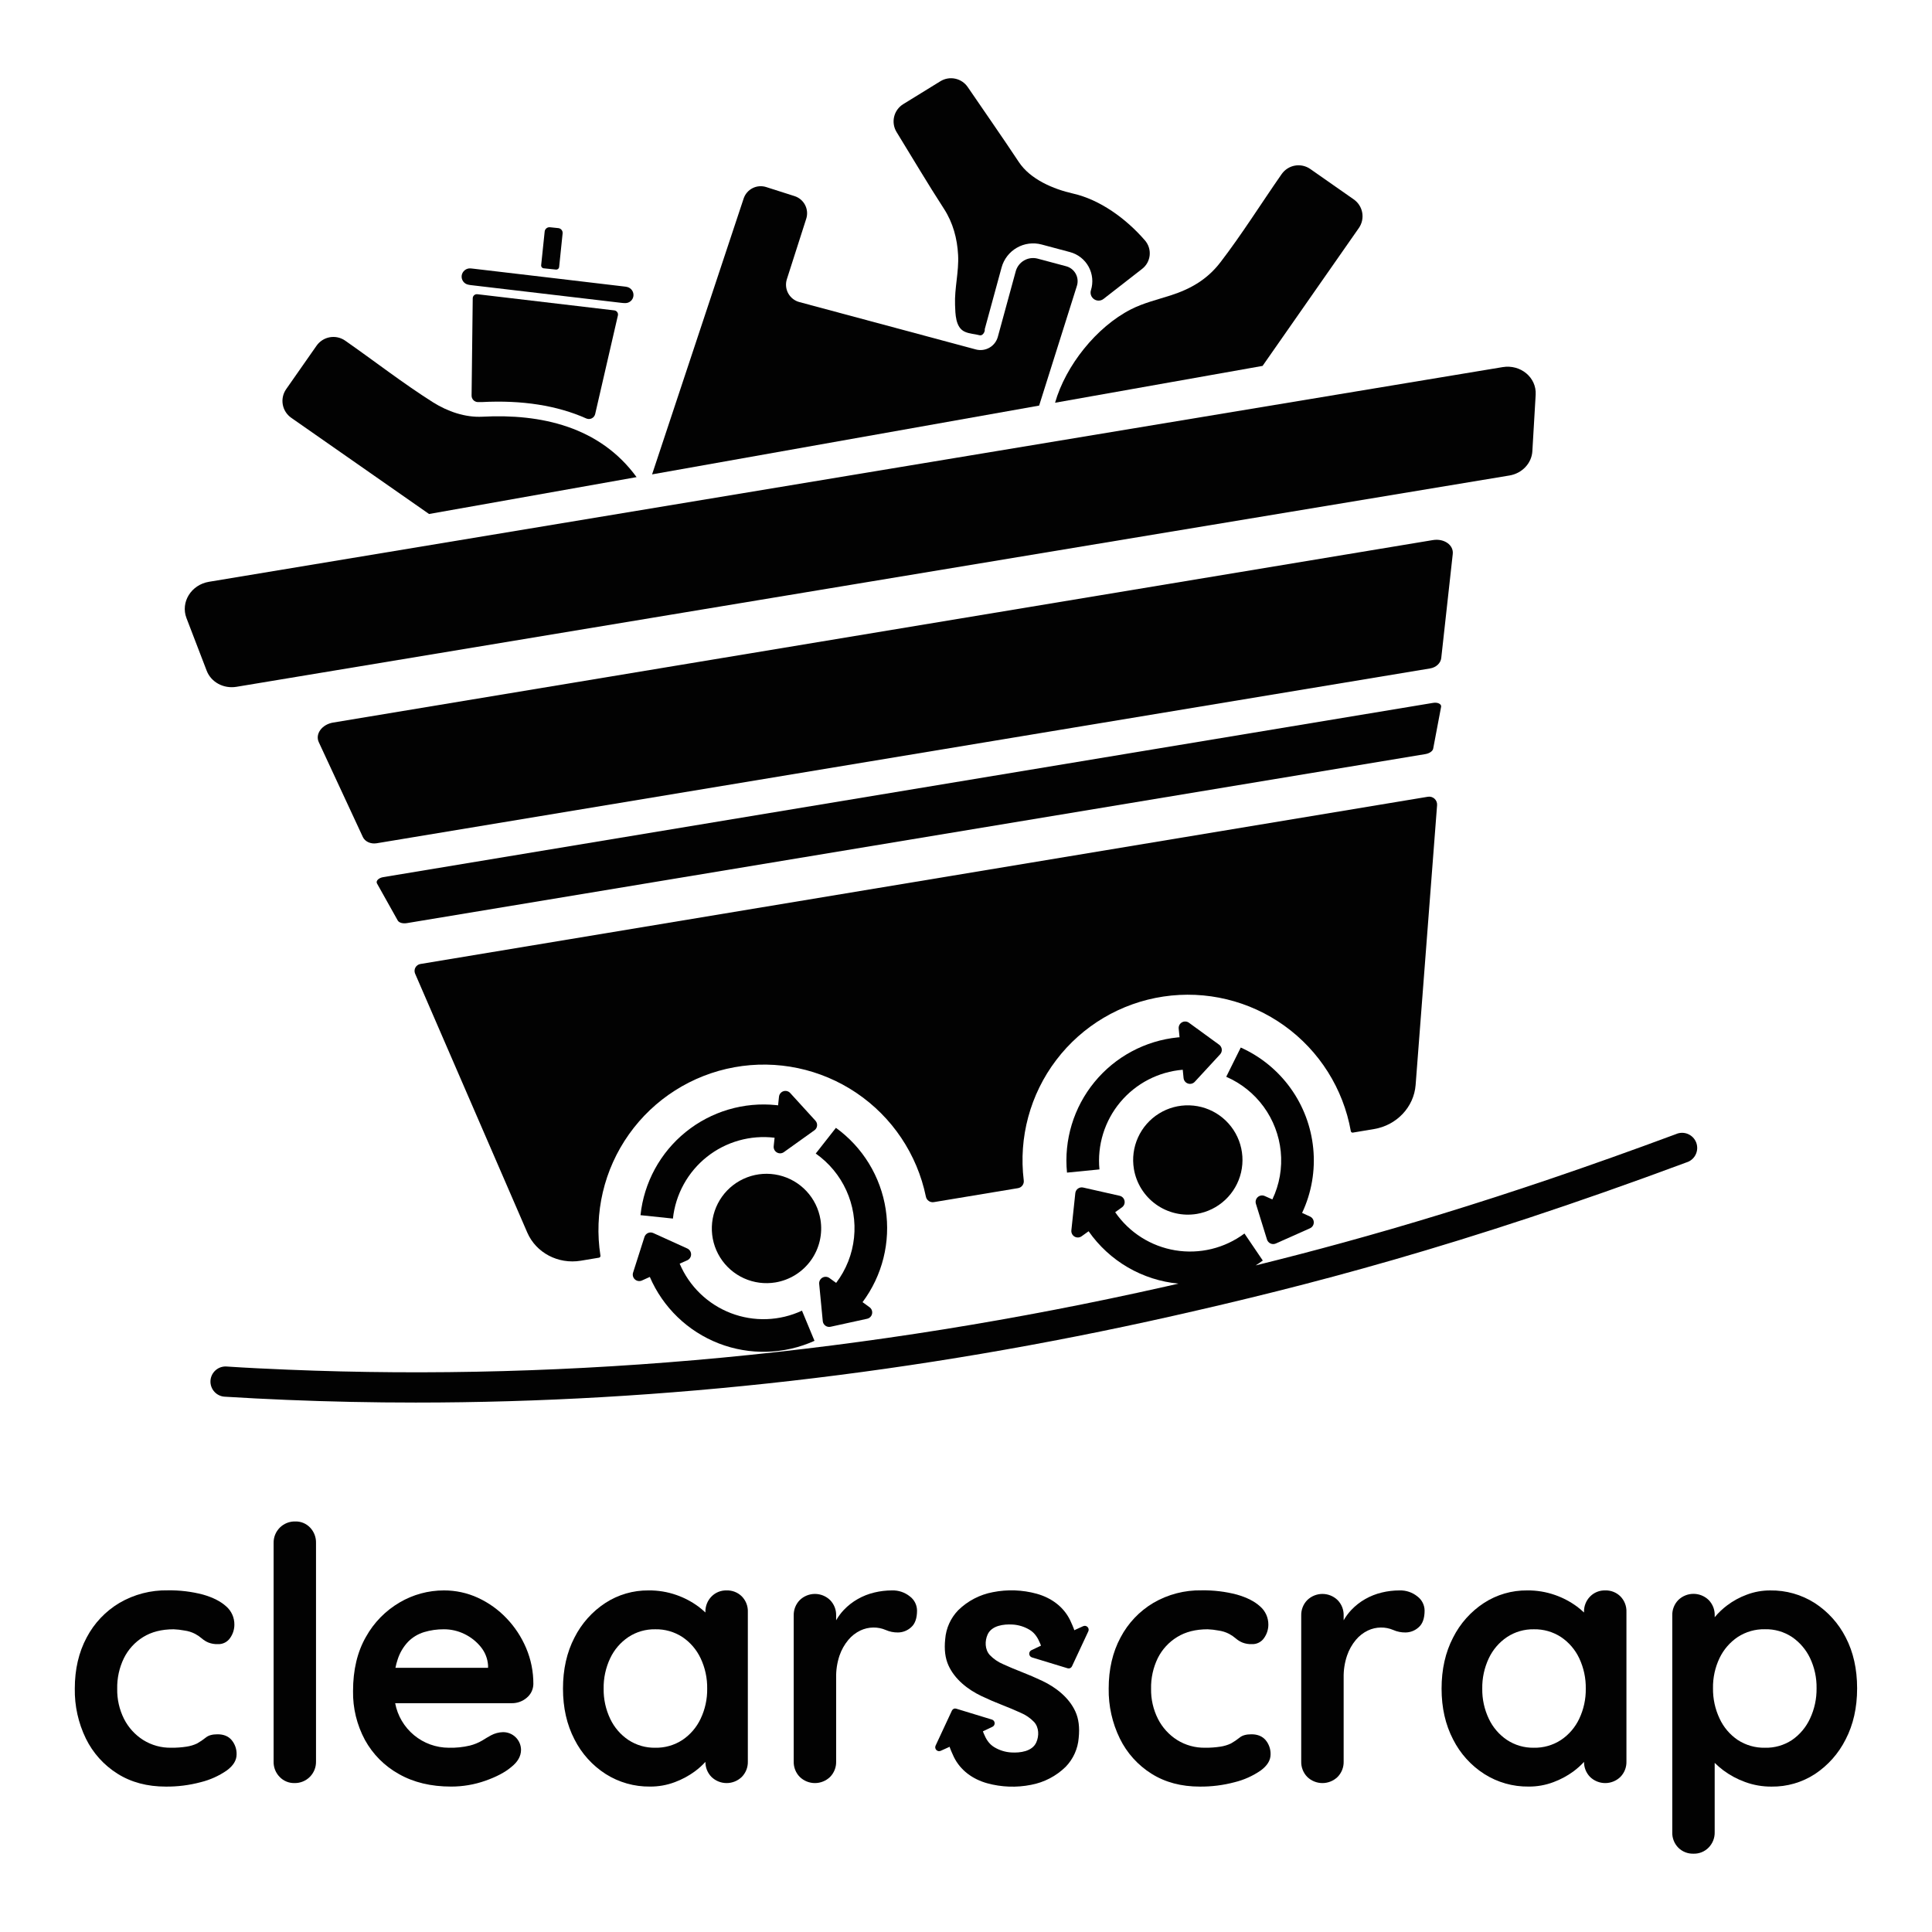 <svg width="210" height="210" viewBox="0 0 210 210" fill="none" xmlns="http://www.w3.org/2000/svg">
<path d="M22.466 72.905C22.944 74.15 24.298 74.881 25.692 74.655L164.076 51.683C165.449 51.454 166.485 50.353 166.561 49.043L166.921 42.906C167.03 41.036 165.287 39.579 163.329 39.904L22.719 63.237C20.774 63.558 19.608 65.46 20.269 67.184L22.466 72.905Z" fill="#020202"/>
<path d="M157.906 60.239C158.033 59.251 156.975 58.5 155.744 58.705L36.215 78.538C34.983 78.742 34.224 79.798 34.66 80.692L39.439 90.977C39.674 91.484 40.299 91.766 40.944 91.659L155.456 72.654C156.1 72.547 156.598 72.08 156.658 71.524L157.906 60.239Z" fill="#020202"/>
<path d="M155.777 76.399L41.656 95.34C41.154 95.422 40.825 95.756 40.977 96.027L43.231 100.053C43.367 100.295 43.783 100.415 44.23 100.339L154.927 81.968C155.375 81.894 155.729 81.647 155.781 81.375L156.641 76.833C156.699 76.526 156.279 76.316 155.777 76.399Z" fill="#020202"/>
<path d="M147.041 123.111L149.355 122.722C151.818 122.313 153.689 120.328 153.872 117.929L156.205 87.519C156.215 87.389 156.195 87.258 156.147 87.136C156.099 87.015 156.024 86.906 155.927 86.817C155.831 86.729 155.716 86.664 155.59 86.627C155.465 86.59 155.333 86.582 155.204 86.604L45.694 104.782C45.581 104.801 45.473 104.846 45.379 104.913C45.285 104.979 45.207 105.067 45.152 105.168C45.097 105.269 45.065 105.381 45.06 105.496C45.054 105.612 45.075 105.726 45.121 105.832L57.312 133.972C58.265 136.175 60.672 137.441 63.128 137.035L65.114 136.704C65.161 136.694 65.204 136.667 65.232 136.627C65.261 136.588 65.273 136.539 65.267 136.49C64.538 131.853 65.651 127.113 68.37 123.286C71.088 119.458 75.196 116.845 79.815 116.006C84.434 115.167 89.198 116.168 93.09 118.795C96.981 121.421 99.69 125.466 100.639 130.064C100.676 130.257 100.787 130.427 100.947 130.539C101.108 130.652 101.306 130.698 101.5 130.667L110.658 129.146C110.851 129.113 111.024 129.006 111.139 128.847C111.254 128.689 111.304 128.492 111.277 128.298C110.705 123.648 111.971 118.957 114.805 115.226C117.639 111.495 121.818 109.017 126.452 108.321C131.085 107.625 135.808 108.764 139.614 111.498C143.42 114.231 146.008 118.342 146.829 122.955C146.838 123.003 146.865 123.045 146.905 123.074C146.944 123.103 146.992 123.116 147.041 123.111Z" fill="#020202"/>
<path d="M130.083 131.948C131.243 131.756 132.319 131.224 133.176 130.42C134.033 129.616 134.633 128.576 134.899 127.431C135.165 126.286 135.085 125.088 134.671 123.989C134.256 122.889 133.524 121.937 132.569 121.253C131.613 120.569 130.476 120.184 129.301 120.147C128.126 120.109 126.967 120.421 125.969 121.042C124.972 121.663 124.181 122.566 123.697 123.637C123.212 124.708 123.056 125.898 123.249 127.058C123.508 128.612 124.373 130 125.654 130.916C126.936 131.833 128.529 132.204 130.083 131.948Z" fill="#020202"/>
<path d="M89.18 132.557C88.988 131.397 88.456 130.32 87.651 129.463C86.847 128.605 85.806 128.006 84.661 127.74C83.516 127.474 82.317 127.553 81.218 127.968C80.118 128.383 79.165 129.115 78.481 130.071C77.797 131.028 77.412 132.165 77.375 133.34C77.337 134.515 77.649 135.675 78.271 136.673C78.893 137.671 79.796 138.462 80.868 138.946C81.939 139.43 83.13 139.586 84.29 139.393C85.844 139.134 87.232 138.268 88.149 136.986C89.066 135.705 89.436 134.112 89.18 132.557Z" fill="#020202"/>
<path d="M137.26 137.015L135.267 134.077C134.201 134.871 132.986 135.443 131.694 135.757C130.402 136.071 129.061 136.121 127.749 135.905C126.437 135.689 125.183 135.211 124.06 134.499C122.937 133.787 121.97 132.856 121.215 131.761L121.95 131.234C122.061 131.156 122.146 131.047 122.197 130.921C122.247 130.794 122.259 130.656 122.232 130.523C122.206 130.39 122.141 130.267 122.046 130.17C121.951 130.073 121.83 130.006 121.697 129.976L117.734 129.08C117.638 129.058 117.537 129.057 117.44 129.076C117.343 129.096 117.251 129.136 117.17 129.193C117.09 129.251 117.022 129.325 116.972 129.411C116.922 129.497 116.891 129.592 116.881 129.69L116.453 133.731C116.439 133.866 116.464 134.003 116.526 134.124C116.587 134.245 116.682 134.346 116.8 134.414C116.917 134.482 117.052 134.515 117.188 134.509C117.323 134.503 117.454 134.457 117.565 134.379L118.327 133.832C119.445 135.433 120.897 136.771 122.584 137.754C124.27 138.737 126.151 139.342 128.094 139.525L126.718 139.837C94.362 147.124 62.24 150.165 31.245 148.876C29.058 148.785 26.847 148.682 24.675 148.536C24.455 148.515 24.233 148.539 24.023 148.606C23.812 148.673 23.617 148.781 23.45 148.925C23.282 149.069 23.145 149.245 23.047 149.442C22.948 149.64 22.891 149.856 22.878 150.076C22.865 150.297 22.896 150.518 22.971 150.726C23.045 150.934 23.16 151.125 23.31 151.287C23.459 151.45 23.64 151.581 23.841 151.672C24.042 151.763 24.26 151.813 24.481 151.818C26.674 151.954 28.906 152.069 31.117 152.16C35.784 152.355 40.47 152.452 45.177 152.452C72.063 152.452 99.676 149.298 127.449 143.045C141.896 139.784 158.667 135.51 183.305 126.35C183.52 126.286 183.721 126.178 183.893 126.033C184.065 125.888 184.206 125.709 184.306 125.508C184.406 125.306 184.464 125.086 184.476 124.862C184.488 124.637 184.453 124.412 184.375 124.201C184.296 123.991 184.175 123.798 184.019 123.636C183.863 123.474 183.675 123.346 183.468 123.259C183.26 123.172 183.037 123.129 182.812 123.132C182.587 123.136 182.365 123.185 182.16 123.278C163.04 130.387 148.694 134.53 136.486 137.544C136.755 137.374 137.013 137.198 137.26 137.015Z" fill="#020202"/>
<path d="M85.217 125.222L88.523 122.858C88.604 122.8 88.671 122.726 88.721 122.64C88.772 122.554 88.803 122.458 88.813 122.359C88.823 122.26 88.812 122.16 88.781 122.066C88.75 121.972 88.699 121.885 88.632 121.812L85.892 118.806C85.8 118.706 85.682 118.634 85.551 118.6C85.419 118.566 85.281 118.57 85.152 118.613C85.023 118.655 84.91 118.734 84.825 118.84C84.74 118.945 84.687 119.073 84.673 119.208L84.574 120.147C84.515 120.147 84.457 120.13 84.397 120.124C80.851 119.752 77.303 120.803 74.532 123.046C71.761 125.288 69.994 128.539 69.619 132.084L73.144 132.454C73.284 131.148 73.683 129.883 74.316 128.732C74.949 127.581 75.804 126.567 76.832 125.75C77.86 124.932 79.04 124.327 80.304 123.97C81.568 123.612 82.891 123.509 84.194 123.667L84.099 124.563C84.081 124.7 84.103 124.84 84.163 124.965C84.224 125.09 84.32 125.194 84.439 125.264C84.559 125.335 84.696 125.368 84.835 125.361C84.973 125.353 85.106 125.305 85.217 125.222Z" fill="#020202"/>
<path d="M90.862 122.589L88.667 125.385C90.111 126.4 91.259 127.782 91.99 129.389C92.722 130.996 93.012 132.768 92.83 134.524C92.645 136.312 91.972 138.014 90.885 139.446L90.154 138.915C90.044 138.836 89.914 138.79 89.779 138.783C89.643 138.776 89.509 138.808 89.391 138.876C89.274 138.943 89.179 139.043 89.117 139.164C89.055 139.284 89.029 139.42 89.042 139.555L89.431 143.597C89.44 143.696 89.471 143.792 89.52 143.878C89.569 143.964 89.636 144.039 89.717 144.097C89.797 144.155 89.889 144.196 89.986 144.216C90.083 144.236 90.184 144.235 90.281 144.213L94.249 143.344C94.382 143.316 94.504 143.25 94.6 143.154C94.696 143.057 94.762 142.935 94.79 142.802C94.818 142.669 94.807 142.531 94.758 142.404C94.709 142.277 94.624 142.168 94.514 142.088L93.755 141.538C94.823 140.108 95.596 138.479 96.028 136.748C96.46 135.016 96.543 133.216 96.273 131.451C96.003 129.687 95.384 127.994 94.453 126.471C93.522 124.949 92.297 123.626 90.85 122.582L90.862 122.589Z" fill="#020202"/>
<path d="M69.774 139.185L70.632 138.797C71.338 140.438 72.365 141.923 73.652 143.164C74.938 144.405 76.459 145.377 78.126 146.024C79.792 146.67 81.57 146.978 83.357 146.93C85.144 146.882 86.903 146.478 88.532 145.742L87.171 142.462C85.967 143.024 84.661 143.337 83.333 143.383C82.004 143.43 80.68 143.208 79.44 142.731C78.199 142.254 77.067 141.532 76.111 140.608C75.155 139.685 74.396 138.578 73.877 137.354L74.704 136.988C74.827 136.933 74.932 136.842 75.005 136.729C75.079 136.615 75.118 136.482 75.118 136.347C75.118 136.211 75.079 136.078 75.005 135.965C74.932 135.851 74.827 135.761 74.704 135.705L71.009 134.027C70.919 133.986 70.821 133.964 70.721 133.963C70.622 133.963 70.524 133.983 70.433 134.024C70.342 134.064 70.261 134.123 70.195 134.197C70.129 134.271 70.079 134.358 70.049 134.453L68.814 138.324C68.772 138.454 68.768 138.593 68.804 138.725C68.839 138.857 68.912 138.976 69.014 139.067C69.116 139.158 69.242 139.218 69.377 139.239C69.512 139.26 69.65 139.241 69.774 139.185Z" fill="#020202"/>
<path d="M128.559 116.278L128.648 117.176C128.661 117.311 128.713 117.44 128.798 117.546C128.882 117.652 128.995 117.732 129.124 117.775C129.253 117.819 129.391 117.824 129.523 117.79C129.654 117.757 129.773 117.686 129.866 117.586L132.619 114.603C132.686 114.53 132.737 114.444 132.769 114.35C132.8 114.256 132.812 114.156 132.802 114.057C132.792 113.958 132.762 113.863 132.712 113.777C132.663 113.691 132.596 113.616 132.516 113.557L129.232 111.166C129.122 111.086 128.991 111.041 128.856 111.034C128.721 111.027 128.586 111.059 128.469 111.126C128.352 111.194 128.256 111.294 128.194 111.414C128.132 111.535 128.106 111.671 128.119 111.805L128.213 112.747C128.153 112.747 128.094 112.747 128.034 112.758C124.487 113.111 121.225 114.857 118.964 117.614C116.704 120.37 115.63 123.911 115.978 127.458L119.506 127.11C119.38 125.803 119.515 124.483 119.903 123.229C120.292 121.974 120.925 120.809 121.768 119.801C122.61 118.793 123.644 117.963 124.81 117.358C125.976 116.753 127.25 116.386 128.559 116.278Z" fill="#020202"/>
<path d="M142.742 124.812C142.51 122.455 141.66 120.2 140.276 118.278C138.893 116.355 137.026 114.832 134.865 113.863L133.286 117.042C134.907 117.745 136.31 118.869 137.352 120.296C138.393 121.723 139.035 123.402 139.211 125.16C139.39 126.948 139.075 128.75 138.301 130.371L137.472 130.002C137.349 129.946 137.212 129.927 137.077 129.947C136.943 129.967 136.818 130.026 136.717 130.116C136.615 130.206 136.542 130.324 136.506 130.455C136.47 130.586 136.473 130.724 136.514 130.853L137.717 134.733C137.747 134.827 137.797 134.915 137.862 134.989C137.928 135.063 138.009 135.123 138.1 135.163C138.19 135.204 138.288 135.225 138.388 135.225C138.487 135.226 138.585 135.205 138.676 135.164L142.386 133.511C142.51 133.456 142.616 133.366 142.69 133.252C142.764 133.139 142.803 133.006 142.803 132.87C142.803 132.734 142.764 132.601 142.69 132.487C142.616 132.373 142.51 132.283 142.386 132.228L141.532 131.839C142.563 129.649 142.981 127.221 142.742 124.812Z" fill="#020202"/>
<path d="M114.681 43.775L137.237 39.772L147.7 24.786C147.868 24.545 147.987 24.274 148.05 23.987C148.113 23.701 148.12 23.405 148.068 23.116C148.017 22.827 147.909 22.551 147.751 22.303C147.593 22.056 147.388 21.843 147.148 21.674L142.423 18.369C142.182 18.201 141.911 18.082 141.624 18.019C141.338 17.956 141.042 17.949 140.753 18.001C140.464 18.052 140.188 18.16 139.941 18.318C139.693 18.476 139.48 18.681 139.312 18.921C137.091 22.104 135.009 25.445 132.646 28.519C131.223 30.37 129.44 31.401 127.248 32.106C125.8 32.573 124.297 32.927 122.932 33.623C119.169 35.542 115.834 39.746 114.681 43.775Z" fill="#020202"/>
<path d="M31.65 45.407L46.638 55.87L69.193 51.86C65.18 46.365 58.792 44.959 52.44 45.294C50.561 45.393 48.658 44.726 47.081 43.738C43.803 41.666 40.699 39.247 37.518 37.026C37.278 36.858 37.006 36.739 36.72 36.676C36.433 36.613 36.137 36.607 35.848 36.658C35.559 36.709 35.283 36.817 35.036 36.975C34.789 37.133 34.575 37.338 34.407 37.578L31.101 42.305C30.764 42.79 30.633 43.388 30.735 43.969C30.838 44.55 31.167 45.067 31.65 45.407Z" fill="#020202"/>
<path d="M102.612 22.707C103.584 24.212 104.047 25.925 104.141 27.714C104.238 29.542 103.74 31.335 103.81 33.137C103.847 34.098 103.837 35.585 104.86 36.054C105.371 36.291 105.949 36.297 106.488 36.443C106.803 36.526 107.088 36.068 107.038 35.78C107.646 33.544 108.256 31.308 108.868 29.072C109.116 28.167 109.712 27.397 110.526 26.929C111.339 26.461 112.304 26.334 113.211 26.575L116.303 27.401C116.73 27.515 117.13 27.715 117.478 27.987C117.826 28.26 118.115 28.601 118.328 28.988C118.54 29.376 118.672 29.803 118.715 30.243C118.758 30.683 118.712 31.127 118.578 31.549C118.524 31.725 118.528 31.914 118.588 32.088C118.649 32.262 118.762 32.413 118.913 32.518C119.064 32.624 119.245 32.679 119.429 32.675C119.614 32.672 119.792 32.611 119.939 32.499L124.145 29.225C124.376 29.046 124.568 28.823 124.709 28.567C124.85 28.311 124.937 28.03 124.965 27.739C124.993 27.449 124.961 27.155 124.872 26.878C124.782 26.6 124.637 26.343 124.444 26.124C122.389 23.746 119.546 21.698 116.636 21.039C114.497 20.555 111.99 19.499 110.742 17.611C108.928 14.871 107.042 12.182 105.194 9.47C104.876 9 104.389 8.672 103.834 8.553C103.28 8.433 102.701 8.533 102.218 8.83L98.173 11.323C97.678 11.629 97.324 12.119 97.189 12.685C97.053 13.252 97.147 13.849 97.45 14.346C99.167 17.133 100.829 19.962 102.612 22.707Z" fill="#020202"/>
<path d="M117.056 31.066C117.124 30.85 117.147 30.623 117.125 30.397C117.103 30.172 117.035 29.953 116.926 29.755C116.817 29.556 116.669 29.381 116.491 29.242C116.312 29.102 116.108 29 115.889 28.941L112.797 28.115C112.298 27.981 111.766 28.05 111.317 28.308C110.869 28.566 110.541 28.991 110.406 29.489L108.461 36.61C108.325 37.109 107.997 37.534 107.548 37.791C107.099 38.048 106.567 38.117 106.068 37.983L86.889 32.834C86.633 32.766 86.394 32.647 86.185 32.483C85.976 32.32 85.803 32.116 85.675 31.884C85.548 31.651 85.469 31.395 85.444 31.131C85.419 30.867 85.448 30.601 85.528 30.349L87.634 23.777C87.713 23.532 87.742 23.274 87.721 23.018C87.699 22.762 87.628 22.512 87.51 22.284C87.392 22.056 87.231 21.853 87.034 21.687C86.838 21.521 86.611 21.395 86.366 21.317L83.271 20.329C82.781 20.176 82.25 20.221 81.793 20.456C81.336 20.69 80.99 21.095 80.829 21.583L70.879 51.563L112.949 44.086L117.056 31.066Z" fill="#020202"/>
<path d="M50.886 30.94C51.014 30.969 51.144 30.99 51.275 31.002L67.55 32.919C67.69 32.938 67.831 32.946 67.972 32.945C68.186 32.946 68.394 32.869 68.555 32.728C68.716 32.588 68.821 32.393 68.849 32.181C68.878 31.962 68.826 31.741 68.702 31.56C68.578 31.378 68.392 31.248 68.178 31.195C68.05 31.165 67.92 31.145 67.789 31.134L59.586 30.162L51.481 29.209C51.372 29.196 51.265 29.178 51.156 29.174C50.926 29.155 50.696 29.225 50.516 29.37C50.335 29.515 50.216 29.723 50.184 29.952C50.155 30.175 50.211 30.401 50.341 30.584C50.471 30.767 50.666 30.894 50.886 30.94Z" fill="#020202"/>
<path d="M51.886 31.98C51.823 31.973 51.76 31.979 51.7 31.997C51.64 32.016 51.584 32.047 51.537 32.088C51.49 32.13 51.452 32.181 51.425 32.238C51.399 32.295 51.385 32.357 51.384 32.42C51.344 35.947 51.302 39.47 51.259 42.99C51.256 43.173 51.324 43.351 51.45 43.485C51.576 43.618 51.749 43.697 51.932 43.705C52.072 43.705 52.21 43.705 52.346 43.705C56.764 43.472 60.566 44.075 63.733 45.488C63.828 45.529 63.93 45.548 64.033 45.545C64.136 45.542 64.237 45.516 64.329 45.469C64.42 45.422 64.501 45.356 64.564 45.274C64.627 45.193 64.671 45.099 64.694 44.998C65.514 41.44 66.337 37.869 67.163 34.286C67.177 34.224 67.178 34.16 67.166 34.098C67.153 34.036 67.128 33.977 67.091 33.925C67.054 33.873 67.007 33.83 66.953 33.798C66.898 33.766 66.837 33.745 66.774 33.738L51.886 31.98Z" fill="#020202"/>
<path d="M59.111 29.166L60.433 29.303C60.474 29.307 60.515 29.303 60.555 29.291C60.594 29.28 60.63 29.261 60.662 29.235C60.694 29.209 60.72 29.177 60.74 29.141C60.759 29.105 60.771 29.065 60.776 29.024L61.153 25.379C61.161 25.31 61.156 25.24 61.137 25.173C61.118 25.106 61.086 25.044 61.043 24.99C60.999 24.935 60.946 24.89 60.885 24.857C60.824 24.823 60.757 24.803 60.688 24.795L59.786 24.702C59.717 24.694 59.647 24.699 59.58 24.718C59.513 24.737 59.45 24.769 59.396 24.813C59.342 24.856 59.297 24.91 59.264 24.971C59.23 25.032 59.209 25.099 59.203 25.169L58.823 28.817C58.818 28.858 58.822 28.901 58.834 28.942C58.845 28.983 58.865 29.02 58.892 29.053C58.919 29.086 58.953 29.113 58.99 29.132C59.028 29.152 59.069 29.163 59.111 29.166Z" fill="#020202"/>
<path d="M32.083 165.377C31.775 165.37 31.468 165.426 31.181 165.541C30.895 165.656 30.634 165.827 30.415 166.045C30.197 166.263 30.024 166.523 29.908 166.809C29.792 167.095 29.735 167.401 29.74 167.71V191.467C29.731 191.775 29.784 192.082 29.896 192.37C30.008 192.657 30.177 192.919 30.392 193.139C30.599 193.358 30.85 193.53 31.128 193.646C31.406 193.762 31.704 193.818 32.005 193.812C32.315 193.819 32.623 193.762 32.91 193.647C33.197 193.531 33.458 193.359 33.677 193.139C33.896 192.92 34.068 192.659 34.184 192.372C34.299 192.085 34.355 191.777 34.349 191.467V167.72C34.358 167.413 34.307 167.108 34.198 166.822C34.089 166.535 33.925 166.273 33.715 166.05C33.506 165.828 33.253 165.653 32.972 165.537C32.69 165.421 32.387 165.366 32.083 165.377Z" fill="#020202"/>
<path d="M55.047 175.887C54.165 174.961 53.116 174.211 51.956 173.676C50.793 173.14 49.528 172.865 48.248 172.871C46.559 172.87 44.901 173.321 43.445 174.175C41.909 175.071 40.642 176.363 39.778 177.917C38.842 179.545 38.374 181.511 38.374 183.816C38.344 185.667 38.79 187.494 39.667 189.124C40.524 190.684 41.804 191.97 43.361 192.832C44.961 193.74 46.849 194.193 49.027 194.193C50.297 194.196 51.557 193.982 52.755 193.56C53.956 193.137 54.891 192.644 55.559 192.08C56.274 191.519 56.633 190.891 56.634 190.198C56.628 189.683 56.418 189.192 56.051 188.832C55.683 188.472 55.188 188.272 54.674 188.277C54.218 188.288 53.771 188.407 53.369 188.623C53.087 188.776 52.772 188.963 52.428 189.179C52.004 189.43 51.545 189.618 51.067 189.737C50.32 189.913 49.553 189.992 48.786 189.972C47.402 189.97 46.062 189.486 44.998 188.602C43.933 187.718 43.209 186.49 42.953 185.13H55.631C56.221 185.138 56.795 184.93 57.245 184.547C57.468 184.366 57.65 184.138 57.776 183.879C57.902 183.619 57.969 183.336 57.974 183.048C57.981 181.702 57.713 180.369 57.186 179.13C56.676 177.928 55.952 176.828 55.047 175.887ZM53.05 181.284H42.984C43.041 180.985 43.118 180.69 43.215 180.402C43.444 179.668 43.839 178.998 44.368 178.442C44.85 177.958 45.444 177.601 46.097 177.403C46.794 177.194 47.519 177.09 48.248 177.096C49.027 177.093 49.796 177.271 50.495 177.615C51.18 177.947 51.784 178.426 52.263 179.017C52.727 179.585 53.002 180.284 53.05 181.016V181.284Z" fill="#020202"/>
<path d="M78.979 172.871C78.673 172.862 78.368 172.917 78.083 173.032C77.799 173.148 77.542 173.321 77.329 173.542C77.114 173.763 76.945 174.024 76.833 174.312C76.721 174.599 76.667 174.906 76.675 175.214V175.27C76.437 175.047 76.187 174.836 75.927 174.638C75.194 174.097 74.385 173.669 73.525 173.369C72.55 173.028 71.523 172.859 70.49 172.871C68.828 172.855 67.198 173.328 65.804 174.232C64.371 175.169 63.211 176.468 62.442 177.998C61.61 179.599 61.194 181.45 61.194 183.55C61.194 185.624 61.61 187.462 62.442 189.064C63.217 190.602 64.391 191.903 65.841 192.831C67.276 193.739 68.945 194.212 70.644 194.192C71.568 194.201 72.487 194.038 73.352 193.711C74.126 193.425 74.856 193.032 75.522 192.545C75.94 192.237 76.326 191.89 76.677 191.508C76.673 191.81 76.728 192.109 76.84 192.389C76.952 192.669 77.118 192.924 77.329 193.14C77.77 193.571 78.364 193.813 78.981 193.813C79.599 193.813 80.192 193.571 80.634 193.14C80.85 192.919 81.018 192.657 81.131 192.37C81.243 192.083 81.296 191.776 81.287 191.467V175.214C81.299 174.902 81.248 174.592 81.135 174.301C81.023 174.01 80.852 173.745 80.634 173.522C80.417 173.307 80.159 173.138 79.874 173.026C79.59 172.914 79.285 172.861 78.979 172.871ZM76.156 186.818C75.717 187.751 75.034 188.548 74.179 189.124C73.3 189.699 72.269 189.994 71.219 189.972C70.184 189.991 69.167 189.696 68.302 189.126C67.446 188.551 66.762 187.754 66.323 186.82C65.839 185.8 65.596 184.682 65.613 183.554C65.593 182.412 65.836 181.281 66.323 180.248C66.762 179.315 67.446 178.518 68.302 177.942C69.167 177.372 70.184 177.078 71.219 177.096C72.268 177.073 73.3 177.368 74.179 177.942C75.034 178.519 75.717 179.316 76.156 180.25C76.644 181.283 76.887 182.414 76.868 183.556C76.884 184.683 76.64 185.8 76.156 186.818Z" fill="#020202"/>
<path d="M98.898 173.522C98.349 173.079 97.659 172.848 96.954 172.871C96.307 172.871 95.662 172.948 95.033 173.1C94.401 173.25 93.793 173.49 93.228 173.812C92.666 174.131 92.155 174.532 91.71 175.002C91.392 175.34 91.115 175.715 90.885 176.118V175.599C90.894 175.29 90.84 174.984 90.728 174.696C90.616 174.409 90.447 174.147 90.232 173.926C89.79 173.495 89.197 173.253 88.579 173.253C87.962 173.253 87.368 173.495 86.927 173.926C86.711 174.147 86.543 174.409 86.43 174.696C86.318 174.984 86.265 175.29 86.273 175.599V191.467C86.264 191.776 86.318 192.082 86.43 192.37C86.542 192.657 86.711 192.919 86.927 193.14C87.368 193.571 87.962 193.813 88.579 193.813C89.197 193.813 89.79 193.571 90.232 193.14C90.447 192.919 90.616 192.657 90.728 192.37C90.841 192.082 90.894 191.776 90.885 191.467V182.361C90.868 181.546 90.991 180.734 91.249 179.96C91.461 179.336 91.787 178.756 92.21 178.249C92.567 177.819 93.013 177.472 93.516 177.23C93.955 177.022 94.433 176.911 94.918 176.905C95.386 176.898 95.85 176.989 96.279 177.174C96.696 177.357 97.148 177.449 97.603 177.442C98.129 177.438 98.635 177.24 99.025 176.886C99.46 176.514 99.678 175.905 99.678 175.06C99.675 174.761 99.603 174.467 99.468 174.2C99.333 173.933 99.138 173.701 98.898 173.522Z" fill="#020202"/>
<path d="M136.028 188.51C135.464 188.51 135.04 188.625 134.76 188.856C134.458 189.099 134.136 189.317 133.799 189.508C133.434 189.68 133.046 189.796 132.646 189.854C132.099 189.938 131.547 189.977 130.993 189.97C129.915 189.991 128.854 189.697 127.941 189.125C127.057 188.562 126.341 187.772 125.866 186.838C125.353 185.82 125.096 184.692 125.117 183.552C125.094 182.402 125.344 181.263 125.846 180.229C126.318 179.285 127.045 178.493 127.944 177.942C128.852 177.378 129.96 177.096 131.268 177.096C131.659 177.111 132.049 177.156 132.434 177.23C132.841 177.284 133.236 177.408 133.601 177.596C133.862 177.735 134.106 177.903 134.33 178.096C134.542 178.28 134.783 178.429 135.042 178.537C135.365 178.663 135.711 178.722 136.059 178.71C136.322 178.724 136.584 178.669 136.819 178.551C137.055 178.434 137.257 178.258 137.404 178.039C137.703 177.617 137.864 177.114 137.865 176.597C137.869 176.22 137.79 175.848 137.636 175.505C137.481 175.162 137.253 174.857 136.969 174.611C136.366 174.062 135.523 173.633 134.441 173.324C133.194 172.997 131.907 172.842 130.618 172.863C128.776 172.827 126.96 173.298 125.368 174.224C123.852 175.126 122.616 176.429 121.796 177.991C120.937 179.592 120.508 181.442 120.509 183.542C120.481 185.422 120.896 187.282 121.722 188.971C122.489 190.541 123.68 191.865 125.16 192.794C126.646 193.73 128.4 194.197 130.424 194.196C131.701 194.206 132.974 194.045 134.208 193.715C135.217 193.467 136.174 193.037 137.031 192.448C137.748 191.923 138.106 191.339 138.106 190.698C138.122 190.131 137.931 189.578 137.569 189.142C137.204 188.72 136.694 188.51 136.028 188.51Z" fill="#020202"/>
<path d="M23.65 188.51C23.086 188.51 22.663 188.625 22.383 188.856C22.081 189.099 21.759 189.317 21.422 189.508C21.057 189.68 20.668 189.796 20.269 189.854C19.722 189.938 19.169 189.977 18.616 189.97C17.535 189.993 16.472 189.699 15.556 189.125C14.672 188.562 13.956 187.772 13.481 186.838C12.971 185.82 12.717 184.694 12.74 183.556C12.717 182.406 12.966 181.267 13.469 180.233C13.937 179.289 14.66 178.496 15.556 177.942C16.463 177.378 17.571 177.096 18.879 177.096C19.27 177.111 19.66 177.156 20.045 177.23C20.452 177.284 20.847 177.408 21.212 177.596C21.473 177.735 21.717 177.903 21.941 178.096C22.153 178.28 22.394 178.429 22.653 178.537C22.977 178.663 23.323 178.722 23.67 178.71C23.933 178.724 24.195 178.669 24.431 178.551C24.666 178.434 24.868 178.258 25.015 178.039C25.314 177.617 25.475 177.114 25.476 176.597C25.481 176.221 25.405 175.849 25.252 175.507C25.099 175.164 24.874 174.858 24.591 174.611C23.989 174.062 23.146 173.633 22.064 173.324C20.816 172.997 19.53 172.842 18.241 172.863C16.399 172.827 14.583 173.298 12.991 174.224C11.475 175.126 10.239 176.429 9.419 177.991C8.558 179.598 8.128 181.453 8.13 183.556C8.101 185.43 8.513 187.285 9.333 188.971C10.101 190.541 11.291 191.865 12.771 192.794C14.257 193.73 16.011 194.197 18.035 194.196C19.312 194.206 20.585 194.045 21.819 193.715C22.828 193.467 23.785 193.037 24.642 192.448C25.359 191.923 25.717 191.339 25.717 190.698C25.733 190.131 25.542 189.578 25.181 189.142C24.827 188.72 24.315 188.51 23.65 188.51Z" fill="#020202"/>
<path d="M154.062 173.522C153.513 173.079 152.823 172.848 152.118 172.871C151.471 172.871 150.826 172.948 150.197 173.1C149.565 173.251 148.957 173.49 148.392 173.812C147.83 174.131 147.319 174.532 146.876 175.002C146.557 175.34 146.279 175.714 146.049 176.118V175.599C146.058 175.291 146.004 174.984 145.892 174.696C145.78 174.409 145.611 174.147 145.396 173.927C144.954 173.495 144.361 173.253 143.743 173.253C143.125 173.253 142.532 173.495 142.09 173.927C141.875 174.147 141.706 174.409 141.594 174.696C141.482 174.984 141.429 175.291 141.437 175.599V191.467C141.428 191.776 141.482 192.083 141.594 192.37C141.706 192.657 141.875 192.919 142.09 193.14C142.532 193.571 143.125 193.813 143.743 193.813C144.361 193.813 144.954 193.571 145.396 193.14C145.611 192.919 145.78 192.657 145.892 192.37C146.004 192.083 146.058 191.776 146.049 191.467V182.362C146.032 181.546 146.157 180.733 146.417 179.96C146.628 179.336 146.953 178.756 147.375 178.249C147.733 177.819 148.178 177.472 148.682 177.23C149.12 177.022 149.599 176.911 150.084 176.905C150.551 176.898 151.015 176.989 151.445 177.174C151.862 177.357 152.314 177.448 152.769 177.442C153.297 177.439 153.804 177.241 154.194 176.886C154.63 176.514 154.848 175.905 154.848 175.06C154.844 174.761 154.771 174.466 154.635 174.199C154.499 173.932 154.303 173.701 154.062 173.522Z" fill="#020202"/>
<path d="M174.481 172.871C174.174 172.862 173.868 172.916 173.584 173.032C173.299 173.147 173.042 173.321 172.828 173.542C172.613 173.763 172.444 174.024 172.332 174.312C172.22 174.599 172.166 174.906 172.175 175.214V175.27C171.937 175.046 171.687 174.835 171.426 174.638C170.694 174.097 169.884 173.669 169.025 173.369C168.05 173.028 167.024 172.859 165.991 172.871C164.329 172.855 162.699 173.328 161.303 174.232C159.871 175.169 158.711 176.468 157.943 177.998C157.11 179.599 156.693 181.45 156.693 183.55C156.693 185.624 157.11 187.462 157.943 189.064C158.717 190.603 159.891 191.904 161.342 192.83C162.778 193.74 164.446 194.212 166.145 194.192C167.069 194.201 167.987 194.038 168.852 193.711C169.626 193.425 170.357 193.032 171.024 192.545C171.44 192.237 171.827 191.89 172.177 191.508C172.17 192.117 172.404 192.703 172.828 193.14C173.27 193.571 173.863 193.813 174.481 193.813C175.099 193.813 175.692 193.571 176.134 193.14C176.349 192.919 176.518 192.657 176.63 192.37C176.742 192.083 176.796 191.776 176.787 191.467V175.214C176.799 174.902 176.747 174.591 176.635 174.301C176.522 174.01 176.352 173.745 176.134 173.522C175.917 173.307 175.659 173.138 175.374 173.026C175.09 172.914 174.786 172.861 174.481 172.871ZM171.658 186.818C171.218 187.752 170.534 188.549 169.678 189.124C168.8 189.698 167.769 189.994 166.721 189.972C165.685 189.99 164.669 189.696 163.804 189.126C162.948 188.55 162.265 187.753 161.826 186.82C161.342 185.8 161.098 184.683 161.115 183.554C161.095 182.412 161.339 181.281 161.826 180.248C162.265 179.315 162.948 178.518 163.804 177.942C164.669 177.373 165.685 177.078 166.721 177.096C167.769 177.074 168.8 177.369 169.678 177.942C170.534 178.518 171.219 179.316 171.658 180.25C172.144 181.283 172.386 182.414 172.367 183.555C172.383 184.683 172.14 185.799 171.658 186.818Z" fill="#020202"/>
<path d="M200.622 177.981C199.846 176.455 198.679 175.162 197.241 174.234C195.801 173.321 194.125 172.848 192.42 172.873C191.548 172.869 190.682 173.025 189.865 173.334C189.099 173.616 188.378 174.009 187.726 174.501C187.23 174.875 186.778 175.305 186.381 175.784V175.589C186.389 175.281 186.336 174.974 186.224 174.687C186.111 174.4 185.943 174.138 185.728 173.917C185.286 173.485 184.693 173.244 184.075 173.244C183.457 173.244 182.864 173.485 182.422 173.917C182.207 174.138 182.038 174.4 181.926 174.687C181.814 174.974 181.76 175.281 181.769 175.589V199.144C181.757 199.456 181.808 199.766 181.921 200.057C182.033 200.347 182.204 200.612 182.422 200.834C182.638 201.05 182.896 201.22 183.181 201.332C183.465 201.444 183.769 201.497 184.075 201.487C184.382 201.497 184.687 201.442 184.971 201.326C185.256 201.21 185.513 201.036 185.726 200.815C185.941 200.594 186.11 200.333 186.222 200.046C186.334 199.759 186.387 199.452 186.379 199.144V191.616C186.673 191.908 186.987 192.18 187.32 192.428C188.041 192.964 188.837 193.391 189.683 193.696C190.605 194.035 191.581 194.204 192.564 194.196C194.233 194.218 195.871 193.744 197.27 192.835C198.694 191.893 199.847 190.595 200.612 189.068C201.444 187.467 201.861 185.617 201.861 183.517C201.861 181.417 201.448 179.572 200.622 177.981ZM196.743 186.799C196.311 187.739 195.634 188.545 194.783 189.132C193.912 189.705 192.887 189.999 191.845 189.972C190.796 189.995 189.764 189.7 188.885 189.127C188.025 188.544 187.341 187.737 186.908 186.793C186.424 185.767 186.181 184.644 186.196 183.509C186.175 182.373 186.419 181.248 186.908 180.223C187.351 179.298 188.034 178.508 188.885 177.936C189.764 177.363 190.796 177.068 191.845 177.091C192.887 177.066 193.913 177.361 194.783 177.936C195.626 178.513 196.302 179.302 196.743 180.223C197.23 181.249 197.473 182.374 197.453 183.509C197.468 184.645 197.226 185.77 196.743 186.799Z" fill="#020202"/>
<path d="M117.734 176.76L116.762 177.201C116.805 177.183 116.373 176.207 116.321 176.114C115.597 174.623 114.252 173.67 112.681 173.232C111.13 172.806 109.5 172.747 107.923 173.061C106.497 173.327 105.183 174.013 104.148 175.029C103.328 175.879 102.829 176.988 102.739 178.165C102.619 179.287 102.738 180.24 103.094 181.024C103.779 182.54 105.202 183.651 106.678 184.353C107.436 184.714 108.188 185.038 108.932 185.325C109.651 185.605 110.323 185.888 110.948 186.175C111.498 186.405 111.994 186.747 112.406 187.178C112.943 187.773 112.957 188.698 112.634 189.404C112.189 190.377 110.884 190.54 109.935 190.485C109.271 190.449 108.626 190.248 108.059 189.902C107.489 189.554 107.174 189.025 106.927 188.42C106.896 188.343 106.865 188.267 106.838 188.189L107.884 187.689C107.958 187.652 108.02 187.593 108.061 187.52C108.102 187.447 108.121 187.364 108.115 187.281C108.108 187.198 108.078 187.118 108.026 187.052C107.975 186.987 107.905 186.938 107.825 186.912L103.936 185.725C103.847 185.698 103.75 185.703 103.665 185.741C103.579 185.779 103.51 185.847 103.47 185.932L101.694 189.743C101.658 189.821 101.646 189.909 101.661 189.994C101.676 190.08 101.716 190.159 101.777 190.22C101.839 190.281 101.917 190.322 102.003 190.338C102.088 190.353 102.176 190.341 102.254 190.305L103.227 189.865C103.186 189.883 103.616 190.859 103.668 190.952C104.393 192.443 105.737 193.396 107.308 193.834C108.859 194.26 110.488 194.319 112.066 194.005C113.493 193.739 114.807 193.054 115.842 192.037C116.662 191.187 117.16 190.078 117.25 188.901C117.367 187.779 117.25 186.826 116.892 186.042C116.21 184.53 114.775 183.408 113.311 182.713C112.548 182.352 111.797 182.028 111.057 181.741C110.338 181.461 109.665 181.178 109.041 180.892C108.49 180.661 107.993 180.32 107.58 179.888C107.046 179.293 107.032 178.368 107.351 177.662C107.8 176.68 109.101 176.526 110.05 176.579C110.714 176.616 111.359 176.817 111.928 177.162C112.496 177.508 112.811 178.039 113.062 178.644C113.093 178.722 113.122 178.797 113.151 178.875L112.105 179.373C112.03 179.411 111.969 179.469 111.928 179.542C111.886 179.615 111.868 179.698 111.874 179.781C111.88 179.865 111.911 179.944 111.963 180.01C112.014 180.076 112.084 180.125 112.163 180.151L116.052 181.337C116.142 181.363 116.237 181.357 116.322 181.319C116.407 181.28 116.476 181.213 116.515 181.129L118.298 177.312C118.332 177.233 118.342 177.146 118.326 177.062C118.31 176.978 118.268 176.901 118.207 176.841C118.146 176.781 118.068 176.741 117.983 176.727C117.899 176.712 117.812 176.724 117.734 176.76Z" fill="#020202"/>
</svg>
